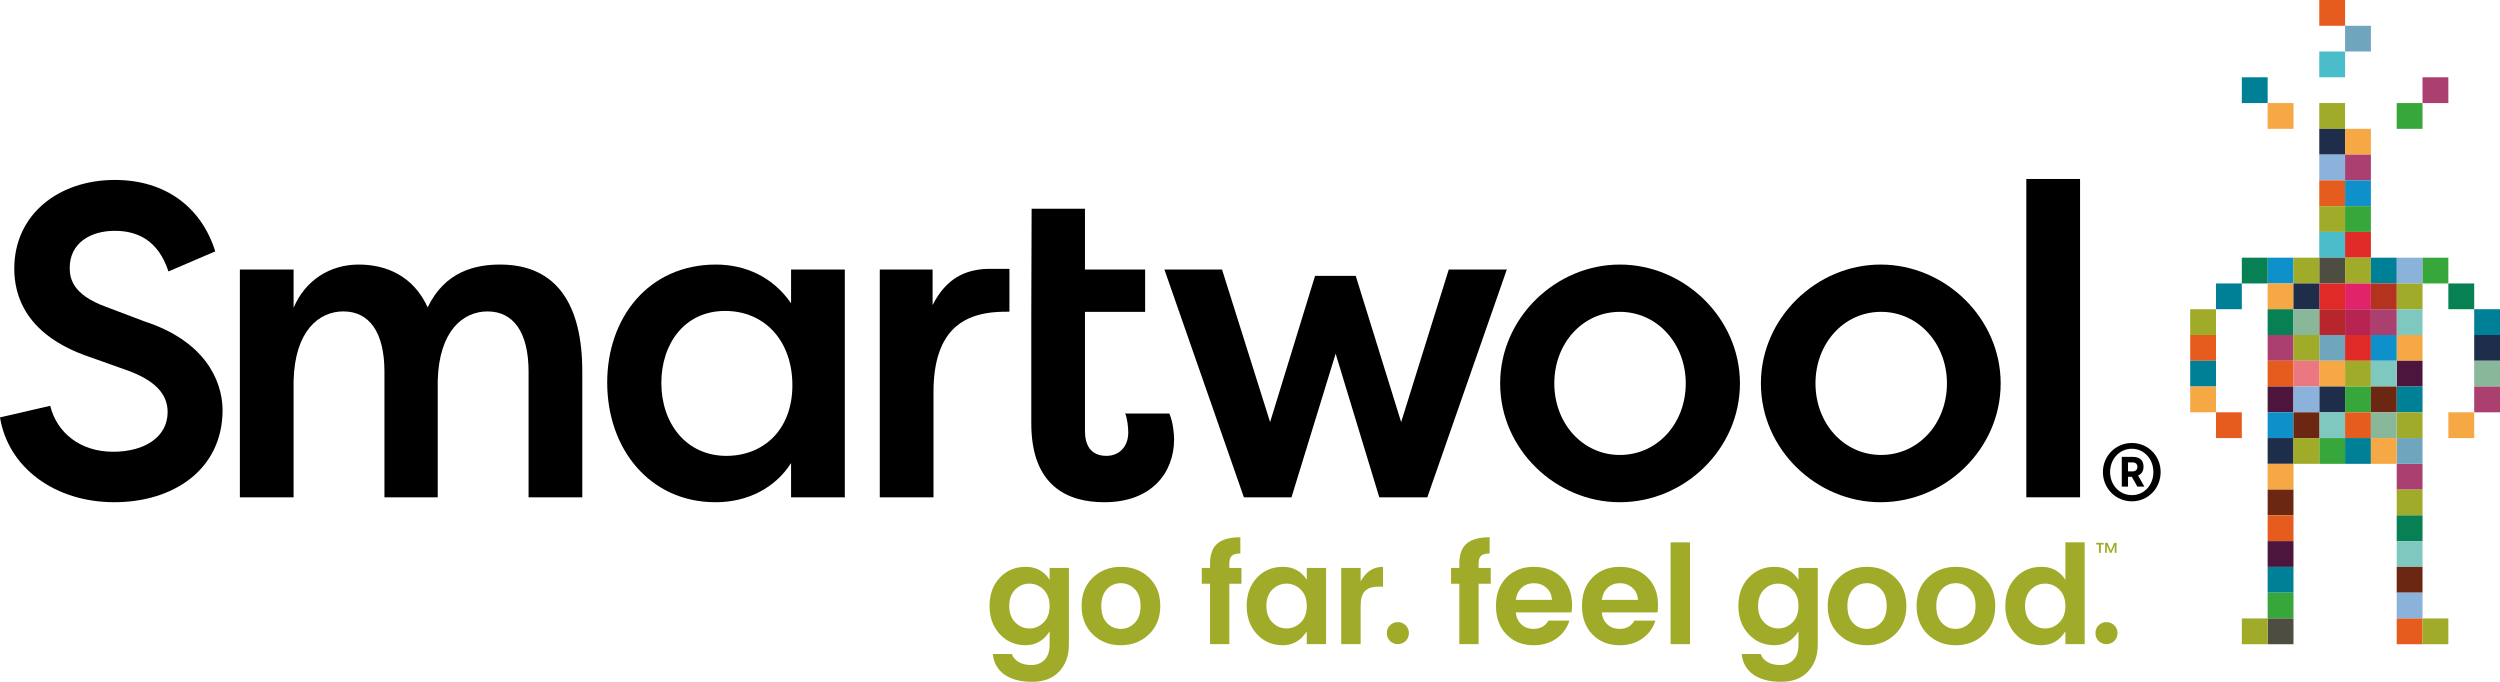 <svg xmlns:xlink="http://www.w3.org/1999/xlink" xmlns="http://www.w3.org/2000/svg" width="176" height="48" viewBox="0 0 176 48" aria-label="Smartwool" fill="none" focusable="false" id="brand-logo" class="b-header_logo">
                    <path d="M165.094 0H163.277V1.815H165.094V0Z" fill="#E55C1E"></path>
                    <path d="M166.911 1.814H165.094V3.625H166.911V1.814Z" fill="#70A5BE"></path>
                    <path d="M165.094 3.626H163.277V5.442H165.094V3.626Z" fill="#4ABCCA"></path>
                    <path d="M165.094 7.256H163.277V9.07H165.094V7.256Z" fill="#A1AB2A"></path>
                    <path d="M165.094 9.071H163.277V10.885H165.094V9.071Z" fill="#1E2E4A"></path>
                    <path d="M166.911 9.071H165.094V10.885H166.911V9.071Z" fill="#F5A844"></path>
                    <path d="M165.094 10.885H163.277V12.699H165.094V10.885Z" fill="#8AB2DB"></path>
                    <path d="M166.911 10.885H165.094V12.699H166.911V10.885Z" fill="#AB3F6F"></path>
                    <path d="M165.094 12.699H163.277V14.511H165.094V12.699Z" fill="#E55C1E"></path>
                    <path d="M166.911 12.699H165.094V14.511H166.911V12.699Z" fill="#0E90CB"></path>
                    <path d="M165.094 14.512H163.277V16.327H165.094V14.512Z" fill="#A1AB2A"></path>
                    <path d="M166.911 14.512H165.094V16.327H166.911V14.512Z" fill="#38A73B"></path>
                    <path d="M165.094 16.326H163.277V18.139H165.094V16.326Z" fill="#4ABCCA"></path>
                    <path d="M166.911 16.326H165.094V18.139H166.911V16.326Z" fill="#DF2A27"></path>
                    <path d="M165.094 18.14H163.277V19.955H165.094V18.14Z" fill="#4D4D42"></path>
                    <path d="M166.911 18.14H165.094V19.955H166.911V18.14Z" fill="#A1AB2A"></path>
                    <path d="M161.461 18.14H159.642V19.955H161.461V18.14Z" fill="#0E90CB"></path>
                    <path d="M156.007 21.769H154.19V23.584H156.007V21.769Z" fill="#A1AB2A"></path>
                    <path d="M163.277 18.14H161.46V19.955H163.277V18.14Z" fill="#A1AB2A"></path>
                    <path d="M159.643 18.14H157.824V19.955H159.643V18.14Z" fill="#078054"></path>
                    <path d="M157.824 19.955H156.007V21.769H157.824V19.955Z" fill="#008096"></path>
                    <path d="M174.184 19.955H172.364V21.769H174.184V19.955Z" fill="#078054"></path>
                    <path d="M156.007 23.584H154.19V25.398H156.007V23.584Z" fill="#E55C1E"></path>
                    <path d="M156.007 25.398H154.19V27.213H156.007V25.398Z" fill="#008096"></path>
                    <path d="M156.007 27.212H154.19V29.027H156.007V27.212Z" fill="#F5A844"></path>
                    <path d="M157.824 29.027H156.007V30.841H157.824V29.027Z" fill="#E55C1E"></path>
                    <path d="M176 21.769H174.184V23.584H176V21.769Z" fill="#008096"></path>
                    <path d="M176 23.584H174.184V25.398H176V23.584Z" fill="#1E2E4A"></path>
                    <path d="M176 25.398H174.184V27.213H176V25.398Z" fill="#89B79A"></path>
                    <path d="M176 27.212H174.184V29.027H176V27.212Z" fill="#AB3F6F"></path>
                    <path d="M174.184 29.027H172.364V30.841H174.184V29.027Z" fill="#F5A844"></path>
                    <path d="M170.546 18.14H168.728V19.955H170.546V18.14Z" fill="#8AB2DB"></path>
                    <path d="M172.364 18.14H170.545V19.955H172.364V18.14Z" fill="#38A73B"></path>
                    <path d="M168.727 18.14H166.911V19.955H168.727V18.14Z" fill="#008096"></path>
                    <path d="M165.094 19.955H163.277V21.769H165.094V19.955Z" fill="#DF2A27"></path>
                    <path d="M166.911 19.955H165.094V21.769H166.911V19.955Z" fill="#E12369"></path>
                    <path d="M161.461 19.955H159.642V21.769H161.461V19.955Z" fill="#F5A844"></path>
                    <path d="M163.277 19.955H161.46V21.769H163.277V19.955Z" fill="#1E2E4A"></path>
                    <path d="M170.546 19.955H168.728V21.769H170.546V19.955Z" fill="#A1AB2A"></path>
                    <path d="M168.727 19.955H166.911V21.769H168.727V19.955Z" fill="#B3331E"></path>
                    <path d="M165.094 21.769H163.277V23.584H165.094V21.769Z" fill="#B6262B"></path>
                    <path d="M166.911 21.769H165.094V23.584H166.911V21.769Z" fill="#B72452"></path>
                    <path d="M161.461 21.769H159.642V23.584H161.461V21.769Z" fill="#078054"></path>
                    <path d="M163.277 21.769H161.46V23.584H163.277V21.769Z" fill="#89B79A"></path>
                    <path d="M170.546 21.769H168.728V23.584H170.546V21.769Z" fill="#7FC8BF"></path>
                    <path d="M168.727 21.769H166.911V23.584H168.727V21.769Z" fill="#AB3F6F"></path>
                    <path d="M165.094 23.584H163.277V25.398H165.094V23.584Z" fill="#70A5BE"></path>
                    <path d="M166.911 23.584H165.094V25.398H166.911V23.584Z" fill="#DF2A27"></path>
                    <path d="M161.461 23.584H159.642V25.398H161.461V23.584Z" fill="#AB3F6F"></path>
                    <path d="M163.277 23.584H161.46V25.398H163.277V23.584Z" fill="#A1AB2A"></path>
                    <path d="M170.546 23.584H168.728V25.398H170.546V23.584Z" fill="#F5A844"></path>
                    <path d="M168.727 23.584H166.911V25.398H168.727V23.584Z" fill="#0E90CB"></path>
                    <path d="M165.094 25.398H163.277V27.213H165.094V25.398Z" fill="#F5A844"></path>
                    <path d="M166.911 25.398H165.094V27.213H166.911V25.398Z" fill="#A1AB2A"></path>
                    <path d="M161.461 25.398H159.642V27.213H161.461V25.398Z" fill="#E55C1E"></path>
                    <path d="M163.277 25.398H161.46V27.213H163.277V25.398Z" fill="#EB7880"></path>
                    <path d="M170.546 25.398H168.728V27.213H170.546V25.398Z" fill="#4C153E"></path>
                    <path d="M168.727 25.398H166.911V27.213H168.727V25.398Z" fill="#7FC8BF"></path>
                    <path d="M165.094 27.212H163.277V29.027H165.094V27.212Z" fill="#1E2E4A"></path>
                    <path d="M166.911 27.212H165.094V29.027H166.911V27.212Z" fill="#38A73B"></path>
                    <path d="M161.461 27.212H159.642V29.027H161.461V27.212Z" fill="#4C153E"></path>
                    <path d="M163.277 27.212H161.46V29.027H163.277V27.212Z" fill="#8AB2DB"></path>
                    <path d="M170.546 27.212H168.728V29.027H170.546V27.212Z" fill="#008096"></path>
                    <path d="M168.727 27.212H166.911V29.027H168.727V27.212Z" fill="#6C2713"></path>
                    <path d="M165.094 29.027H163.277V30.841H165.094V29.027Z" fill="#7FC8BF"></path>
                    <path d="M166.911 29.027H165.094V30.841H166.911V29.027Z" fill="#E55C1E"></path>
                    <path d="M161.461 29.027H159.642V30.841H161.461V29.027Z" fill="#0E90CB"></path>
                    <path d="M163.277 29.027H161.46V30.841H163.277V29.027Z" fill="#6C2713"></path>
                    <path d="M170.546 29.027H168.728V30.841H170.546V29.027Z" fill="#A1AB2A"></path>
                    <path d="M168.727 29.027H166.911V30.841H168.727V29.027Z" fill="#89B79A"></path>
                    <path d="M165.094 30.84H163.277V32.654H165.094V30.84Z" fill="#38A73B"></path>
                    <path d="M166.911 30.84H165.094V32.654H166.911V30.84Z" fill="#008096"></path>
                    <path d="M161.461 30.84H159.642V32.654H161.461V30.84Z" fill="#1E2E4A"></path>
                    <path d="M161.461 32.654H159.642V34.469H161.461V32.654Z" fill="#F5A844"></path>
                    <path d="M161.461 34.469H159.642V36.282H161.461V34.469Z" fill="#6C2713"></path>
                    <path d="M161.461 36.282H159.642V38.095H161.461V36.282Z" fill="#E55C1E"></path>
                    <path d="M161.461 38.095H159.642V39.91H161.461V38.095Z" fill="#4C153E"></path>
                    <path d="M161.461 39.91H159.642V41.725H161.461V39.91Z" fill="#008096"></path>
                    <path d="M161.461 41.725H159.642V43.538H161.461V41.725Z" fill="#38A73B"></path>
                    <path d="M161.461 43.539H159.642V45.354H161.461V43.539Z" fill="#4D4D42"></path>
                    <path d="M159.643 43.539H157.824V45.354H159.643V43.539Z" fill="#A1AB2A"></path>
                    <path d="M170.546 32.654H168.728V34.469H170.546V32.654Z" fill="#AB3F6F"></path>
                    <path d="M170.546 34.469H168.728V36.282H170.546V34.469Z" fill="#A1AB2A"></path>
                    <path d="M170.546 36.282H168.728V38.095H170.546V36.282Z" fill="#078054"></path>
                    <path d="M170.546 38.095H168.728V39.91H170.546V38.095Z" fill="#7FC8BF"></path>
                    <path d="M170.546 39.91H168.728V41.725H170.546V39.91Z" fill="#6C2713"></path>
                    <path d="M170.546 41.725H168.728V43.538H170.546V41.725Z" fill="#8AB2DB"></path>
                    <path d="M170.546 43.539H168.728V45.354H170.546V43.539Z" fill="#E55C1E"></path>
                    <path d="M172.364 43.539H170.545V45.354H172.364V43.539Z" fill="#A1AB2A"></path>
                    <path d="M163.277 30.84H161.46V32.654H163.277V30.84Z" fill="#A1AB2A"></path>
                    <path d="M170.546 30.84H168.728V32.654H170.546V30.84Z" fill="#70A5BE"></path>
                    <path d="M168.727 30.84H166.911V32.654H168.727V30.84Z" fill="#F5A844"></path>
                    <path d="M161.461 7.256H159.642V9.07H161.461V7.256Z" fill="#F5A844"></path>
                    <path d="M170.546 7.256H168.728V9.07H170.546V7.256Z" fill="#38A73B"></path>
                    <path d="M159.643 5.441H157.824V7.256H159.643V5.441Z" fill="#008096"></path>
                    <path d="M172.364 5.441H170.545V7.256H172.364V5.441Z" fill="#AB3F6F"></path>
                    <path d="M35.211 18.625C33.522 18.625 31.337 19.072 30.108 21.637C29.094 19.418 27.188 18.625 25.251 18.625C23.25 18.625 21.5 19.705 20.669 21.667V18.974H16.887V35.01H20.669V26.801C20.76 23.288 22.452 21.923 24.175 21.923C25.99 21.923 27.065 23.381 27.065 26.168V35.011H30.816V26.802C30.909 23.288 32.599 21.924 34.322 21.924C36.138 21.924 37.212 23.382 37.212 26.169V35.012H40.993V26.139C40.992 21.512 39.241 18.625 35.211 18.625Z" fill="black"></path>
                    <path d="M55.691 21.353C54.431 19.515 52.493 18.625 50.401 18.625C45.635 18.625 42.747 22.395 42.747 26.929C42.747 31.618 45.759 35.357 50.372 35.357C52.646 35.357 54.584 34.343 55.691 32.598V35.01H59.475V18.974H55.691V21.353ZM51.139 32.093C48.311 32.093 46.559 29.81 46.559 26.959C46.559 24.204 48.189 21.89 51.049 21.89C53.847 21.89 55.784 24.012 55.784 27.118C55.784 30.287 53.721 32.093 51.139 32.093Z" fill="black"></path>
                    <path d="M69.252 18.94C67.987 19.049 66.635 19.536 65.655 21.477V18.974H61.936V35.01H65.718V27.594C65.718 23.158 67.95 22.32 69.412 22.055C69.94 21.961 70.481 21.942 71.064 21.942V18.96V18.93C70.91 18.93 69.45 18.919 69.252 18.94Z" fill="black"></path>
                    <path d="M79.214 29.115C79.366 29.462 79.429 30.098 79.429 30.446C79.429 31.427 78.814 32.092 77.892 32.092C76.784 32.092 76.382 31.33 76.382 30.351V21.954H80.617V18.974H76.382V14.696H72.626L72.603 21.954V29.81C72.603 34.217 75.157 35.357 77.74 35.357C81.089 35.357 82.657 33.265 82.657 30.921C82.657 30.638 82.596 29.717 82.321 29.115H79.214Z" fill="black"></path>
                    <path d="M101.993 18.975L98.641 29.716L95.443 19.419H92.58L89.415 29.716L86.031 18.975H81.974L87.57 35.01H90.921L94.029 24.9L97.101 35.01H100.483L106.08 18.975H101.993Z" fill="black"></path>
                    <path d="M114.034 18.625C109.545 18.625 105.611 22.364 105.611 26.99C105.611 31.65 109.545 35.357 114.034 35.357C118.584 35.357 122.492 31.617 122.492 26.99C122.492 22.398 118.584 18.625 114.034 18.625ZM114.034 32.029C111.42 32.029 109.423 29.81 109.423 26.99C109.423 24.171 111.419 21.954 114.034 21.954C116.681 21.954 118.677 24.204 118.677 26.99C118.677 29.81 116.681 32.029 114.034 32.029Z" fill="black"></path>
                    <path d="M132.389 18.625C127.901 18.625 123.967 22.364 123.967 26.99C123.967 31.65 127.901 35.357 132.389 35.357C136.941 35.357 140.847 31.617 140.847 26.99C140.847 22.398 136.941 18.625 132.389 18.625ZM132.424 32.029C129.811 32.029 127.81 29.81 127.81 26.99C127.81 24.171 129.811 21.954 132.424 21.954C135.067 21.954 137.065 24.204 137.065 26.99C137.065 29.81 135.067 32.029 132.424 32.029Z" fill="black"></path>
                    <path d="M146.436 12.6H142.652V35.01H146.436V12.6Z" fill="black"></path>
                    <path d="M10.184 22.631L7.438 21.592C5.121 20.744 4.908 19.612 4.908 18.859C4.908 17.129 6.342 16.25 8.078 16.25C9.634 16.25 11.129 16.88 11.86 19.11L15.154 17.696C14.179 14.585 11.648 12.668 8.079 12.668C4.176 12.668 1.005 15.056 1.005 18.92C1.005 20.775 1.768 23.571 6.252 25.111L8.995 26.085C10.885 26.777 11.801 27.718 11.801 29.005C11.801 30.766 10.186 31.804 7.958 31.804C5.641 31.804 3.994 30.452 3.536 28.568L0 29.385C0.58 32.935 3.872 35.356 8.049 35.356C12.168 35.356 15.671 33.092 15.671 28.85C15.643 26.683 14.33 23.982 10.184 22.631Z" fill="black"></path>
                    <path d="M150.082 31.186C148.948 31.186 148.044 32.095 148.044 33.23C148.044 34.381 148.948 35.293 150.082 35.293C151.227 35.293 152.109 34.381 152.109 33.23C152.108 32.095 151.227 31.186 150.082 31.186ZM150.093 34.857C149.198 34.857 148.551 34.133 148.551 33.23C148.551 32.332 149.198 31.593 150.081 31.593C150.96 31.593 151.598 32.332 151.598 33.238C151.599 34.133 150.96 34.857 150.093 34.857Z" fill="black"></path>
                    <path d="M149.373 32.164H150.162C150.402 32.164 150.602 32.23 150.733 32.362C150.844 32.478 150.903 32.643 150.903 32.849V32.865C150.903 33.177 150.755 33.379 150.521 33.476L150.963 34.259H150.47L150.081 33.569H149.813V34.259H149.373V32.164ZM150.133 33.185C150.351 33.185 150.473 33.062 150.473 32.871V32.868C150.473 32.661 150.34 32.553 150.125 32.553H149.813V33.185H150.133Z" fill="black"></path>
                    <path d="M70.386 44.646C69.903 44.126 69.663 43.463 69.663 42.656C69.663 41.849 69.901 41.188 70.38 40.675C70.859 40.162 71.467 39.905 72.205 39.905C72.942 39.905 73.505 40.208 73.892 40.815V39.982H75.251V45.385C75.251 46.154 75.026 46.782 74.572 47.269C74.12 47.756 73.484 48 72.666 48C71.847 48 71.198 47.83 70.716 47.491C70.234 47.152 69.961 46.67 69.896 46.043H71.235C71.319 46.282 71.481 46.471 71.719 46.61C71.957 46.749 72.259 46.818 72.621 46.818C72.983 46.818 73.285 46.698 73.528 46.46C73.771 46.221 73.892 45.862 73.892 45.385V44.445C73.486 45.097 72.919 45.423 72.195 45.423C71.472 45.423 70.868 45.166 70.386 44.646ZM73.466 43.823C73.751 43.542 73.892 43.156 73.892 42.666C73.892 42.175 73.751 41.789 73.466 41.508C73.181 41.227 72.849 41.088 72.466 41.088C72.084 41.088 71.753 41.227 71.472 41.504C71.19 41.781 71.05 42.166 71.05 42.656C71.05 43.147 71.192 43.535 71.477 43.818C71.762 44.103 72.092 44.244 72.472 44.244C72.85 44.243 73.181 44.104 73.466 43.823Z" fill="#A1AB2A"></path>
                    <path d="M76.93 44.66C76.406 44.15 76.144 43.482 76.144 42.655C76.144 41.829 76.409 41.163 76.939 40.66C77.47 40.157 78.128 39.905 78.914 39.905C79.7 39.905 80.358 40.157 80.888 40.66C81.418 41.163 81.683 41.829 81.683 42.655C81.683 43.482 81.417 44.15 80.883 44.66C80.349 45.17 79.688 45.425 78.899 45.425C78.11 45.425 77.454 45.17 76.93 44.66ZM78.899 44.273C79.28 44.273 79.609 44.132 79.884 43.852C80.159 43.571 80.296 43.174 80.296 42.66C80.296 42.146 80.16 41.751 79.889 41.474C79.618 41.197 79.29 41.057 78.904 41.057C78.519 41.057 78.195 41.196 77.93 41.474C77.665 41.751 77.532 42.149 77.532 42.665C77.532 43.181 77.665 43.579 77.93 43.856C78.195 44.134 78.518 44.273 78.899 44.273Z" fill="#A1AB2A"></path>
                    <path d="M87.398 39.983V41.096H86.544V45.348H85.186V41.096H84.604V39.983H85.186V39.682C85.186 39.037 85.357 38.565 85.7 38.268C86.043 37.971 86.583 37.823 87.32 37.823V38.966C87.035 38.966 86.835 39.022 86.719 39.13C86.602 39.24 86.544 39.425 86.544 39.683V39.983H87.398V39.983Z" fill="#A1AB2A"></path>
                    <path d="M88.489 44.646C88.007 44.126 87.766 43.463 87.766 42.656C87.766 41.849 88.005 41.188 88.484 40.675C88.962 40.162 89.57 39.905 90.308 39.905C91.046 39.905 91.608 40.208 91.996 40.815V39.982H93.355V45.347H91.996V44.446C91.589 45.098 91.022 45.425 90.298 45.425C89.575 45.425 88.971 45.166 88.489 44.646ZM91.57 43.823C91.855 43.542 91.997 43.156 91.997 42.666C91.997 42.175 91.855 41.789 91.57 41.508C91.285 41.227 90.953 41.088 90.57 41.088C90.188 41.088 89.857 41.227 89.576 41.504C89.294 41.781 89.154 42.166 89.154 42.656C89.154 43.147 89.296 43.535 89.581 43.818C89.866 44.103 90.196 44.244 90.576 44.244C90.954 44.243 91.285 44.104 91.57 43.823Z" fill="#A1AB2A"></path>
                    <path d="M95.79 39.983V40.932C96.152 40.248 96.676 39.905 97.362 39.905V41.3H97.022C96.615 41.3 96.307 41.401 96.1 41.605C95.893 41.809 95.789 42.159 95.789 42.655V45.348H94.421V39.983H95.79Z" fill="#A1AB2A"></path>
                    <path d="M99.186 44.573C99.186 44.793 99.109 44.976 98.957 45.125C98.806 45.273 98.622 45.348 98.405 45.348C98.189 45.348 98.006 45.273 97.856 45.125C97.708 44.977 97.633 44.793 97.633 44.573C97.633 44.354 97.707 44.169 97.856 44.02C98.005 43.872 98.188 43.798 98.405 43.798C98.622 43.798 98.806 43.872 98.957 44.02C99.109 44.169 99.186 44.353 99.186 44.573Z" fill="#A1AB2A"></path>
                    <path d="M104.948 39.983V41.096H104.094V45.348H102.736V41.096H102.154V39.983H102.736V39.682C102.736 39.037 102.907 38.565 103.25 38.268C103.593 37.971 104.133 37.823 104.87 37.823V38.966C104.585 38.966 104.385 39.022 104.269 39.13C104.152 39.24 104.094 39.425 104.094 39.683V39.983H104.948V39.983Z" fill="#A1AB2A"></path>
                    <path d="M107.965 45.425C107.183 45.425 106.545 45.172 106.054 44.665C105.562 44.158 105.316 43.488 105.316 42.655C105.316 41.822 105.564 41.155 106.058 40.656C106.553 40.155 107.193 39.905 107.979 39.905C108.765 39.905 109.41 40.15 109.914 40.637C110.419 41.124 110.671 41.775 110.671 42.588C110.671 42.775 110.658 42.95 110.632 43.111H106.713C106.744 43.459 106.874 43.741 107.101 43.953C107.327 44.167 107.614 44.273 107.964 44.273C108.435 44.273 108.785 44.08 109.012 43.692H110.487C110.332 44.201 110.031 44.618 109.585 44.941C109.139 45.263 108.599 45.425 107.965 45.425ZM108.863 41.377C108.621 41.164 108.327 41.057 107.985 41.057C107.643 41.057 107.356 41.163 107.127 41.377C106.897 41.59 106.759 41.874 106.714 42.229H109.256C109.236 41.874 109.105 41.59 108.863 41.377Z" fill="#A1AB2A"></path>
                    <path d="M114.019 45.425C113.237 45.425 112.599 45.172 112.108 44.665C111.616 44.158 111.371 43.488 111.371 42.655C111.371 41.822 111.618 41.155 112.112 40.656C112.607 40.155 113.247 39.905 114.033 39.905C114.819 39.905 115.464 40.15 115.969 40.637C116.473 41.124 116.725 41.775 116.725 42.588C116.725 42.775 116.712 42.95 116.686 43.111H112.767C112.799 43.459 112.928 43.741 113.155 43.953C113.381 44.167 113.669 44.273 114.018 44.273C114.49 44.273 114.839 44.08 115.067 43.692H116.541C116.386 44.201 116.085 44.618 115.639 44.941C115.193 45.263 114.653 45.425 114.019 45.425ZM114.916 41.377C114.674 41.164 114.38 41.057 114.038 41.057C113.696 41.057 113.409 41.163 113.18 41.377C112.951 41.59 112.812 41.874 112.768 42.229H115.31C115.291 41.874 115.159 41.59 114.916 41.377Z" fill="#A1AB2A"></path>
                    <path d="M117.61 45.348V38.182H118.978V45.348H117.61Z" fill="#A1AB2A"></path>
                    <path d="M123.105 44.646C122.623 44.126 122.382 43.463 122.382 42.656C122.382 41.849 122.621 41.188 123.1 40.675C123.578 40.162 124.186 39.905 124.924 39.905C125.662 39.905 126.224 40.208 126.612 40.815V39.982H127.971V45.385C127.971 46.154 127.745 46.782 127.292 47.269C126.839 47.756 126.203 48 125.386 48C124.567 48 123.918 47.83 123.435 47.491C122.953 47.152 122.68 46.67 122.616 46.043H123.955C124.039 46.282 124.201 46.471 124.439 46.61C124.678 46.749 124.979 46.818 125.341 46.818C125.703 46.818 126.006 46.698 126.249 46.46C126.492 46.221 126.613 45.862 126.613 45.385V44.445C126.206 45.097 125.639 45.423 124.915 45.423C124.192 45.423 123.587 45.166 123.105 44.646ZM126.185 43.823C126.47 43.542 126.612 43.156 126.612 42.666C126.612 42.175 126.47 41.789 126.185 41.508C125.9 41.227 125.568 41.088 125.186 41.088C124.803 41.088 124.472 41.227 124.191 41.504C123.91 41.781 123.769 42.166 123.769 42.656C123.769 43.147 123.911 43.535 124.196 43.818C124.481 44.103 124.811 44.244 125.191 44.244C125.57 44.243 125.9 44.104 126.185 43.823Z" fill="#A1AB2A"></path>
                    <path d="M129.456 44.66C128.932 44.15 128.67 43.482 128.67 42.655C128.67 41.829 128.935 41.163 129.465 40.66C129.996 40.157 130.654 39.905 131.439 39.905C132.226 39.905 132.884 40.157 133.414 40.66C133.944 41.163 134.209 41.829 134.209 42.655C134.209 43.482 133.943 44.15 133.409 44.66C132.874 45.17 132.214 45.425 131.425 45.425C130.636 45.425 129.979 45.17 129.456 44.66ZM131.425 44.273C131.806 44.273 132.135 44.132 132.409 43.852C132.685 43.571 132.822 43.174 132.822 42.66C132.822 42.146 132.686 41.751 132.415 41.474C132.144 41.197 131.815 41.057 131.43 41.057C131.045 41.057 130.72 41.196 130.455 41.474C130.191 41.751 130.058 42.149 130.058 42.665C130.058 43.181 130.191 43.579 130.455 43.856C130.72 44.134 131.043 44.273 131.425 44.273Z" fill="#A1AB2A"></path>
                    <path d="M135.713 44.66C135.189 44.15 134.927 43.482 134.927 42.655C134.927 41.829 135.192 41.163 135.722 40.66C136.253 40.157 136.911 39.905 137.696 39.905C138.483 39.905 139.141 40.157 139.671 40.66C140.201 41.163 140.466 41.829 140.466 42.655C140.466 43.482 140.2 44.15 139.666 44.66C139.132 45.17 138.471 45.425 137.682 45.425C136.894 45.425 136.236 45.17 135.713 44.66ZM137.682 44.273C138.063 44.273 138.392 44.132 138.666 43.852C138.942 43.571 139.079 43.174 139.079 42.66C139.079 42.146 138.943 41.751 138.672 41.474C138.401 41.197 138.072 41.057 137.687 41.057C137.302 41.057 136.977 41.196 136.712 41.474C136.448 41.752 136.315 42.149 136.315 42.665C136.315 43.181 136.448 43.579 136.712 43.856C136.977 44.134 137.3 44.273 137.682 44.273Z" fill="#A1AB2A"></path>
                    <path d="M141.897 44.645C141.415 44.126 141.175 43.463 141.175 42.655C141.175 41.848 141.413 41.188 141.892 40.675C142.371 40.161 142.979 39.904 143.717 39.904C144.454 39.904 145.016 40.208 145.404 40.815V38.18H146.763V45.346H145.404V44.445C144.997 45.097 144.43 45.423 143.707 45.423C142.983 45.423 142.38 45.165 141.897 44.645ZM144.977 43.822C145.262 43.542 145.404 43.156 145.404 42.665C145.404 42.175 145.262 41.788 144.977 41.508C144.692 41.227 144.36 41.087 143.978 41.087C143.596 41.087 143.264 41.226 142.983 41.503C142.702 41.78 142.562 42.166 142.562 42.656C142.562 43.147 142.704 43.535 142.989 43.818C143.274 44.102 143.604 44.244 143.983 44.244C144.362 44.243 144.692 44.103 144.977 43.822Z" fill="#A1AB2A"></path>
                    <path d="M149.073 44.573C149.073 44.793 148.997 44.976 148.845 45.125C148.693 45.273 148.509 45.348 148.292 45.348C148.075 45.348 147.893 45.273 147.743 45.125C147.594 44.977 147.52 44.793 147.52 44.573C147.52 44.354 147.594 44.169 147.743 44.02C147.892 43.872 148.075 43.798 148.292 43.798C148.509 43.798 148.693 43.872 148.845 44.02C148.997 44.169 149.073 44.353 149.073 44.573Z" fill="#A1AB2A"></path>
                    <path d="M147.567 38.217H148.098V38.333H147.901V38.922H147.766V38.333H147.567V38.217ZM149.004 38.217V38.922H148.877L148.874 38.408L148.646 38.922H148.548L148.318 38.389V38.922H148.197V38.217H148.375L148.601 38.763L148.842 38.217H149.004Z" fill="#A1AB2A"></path>
                </svg>
